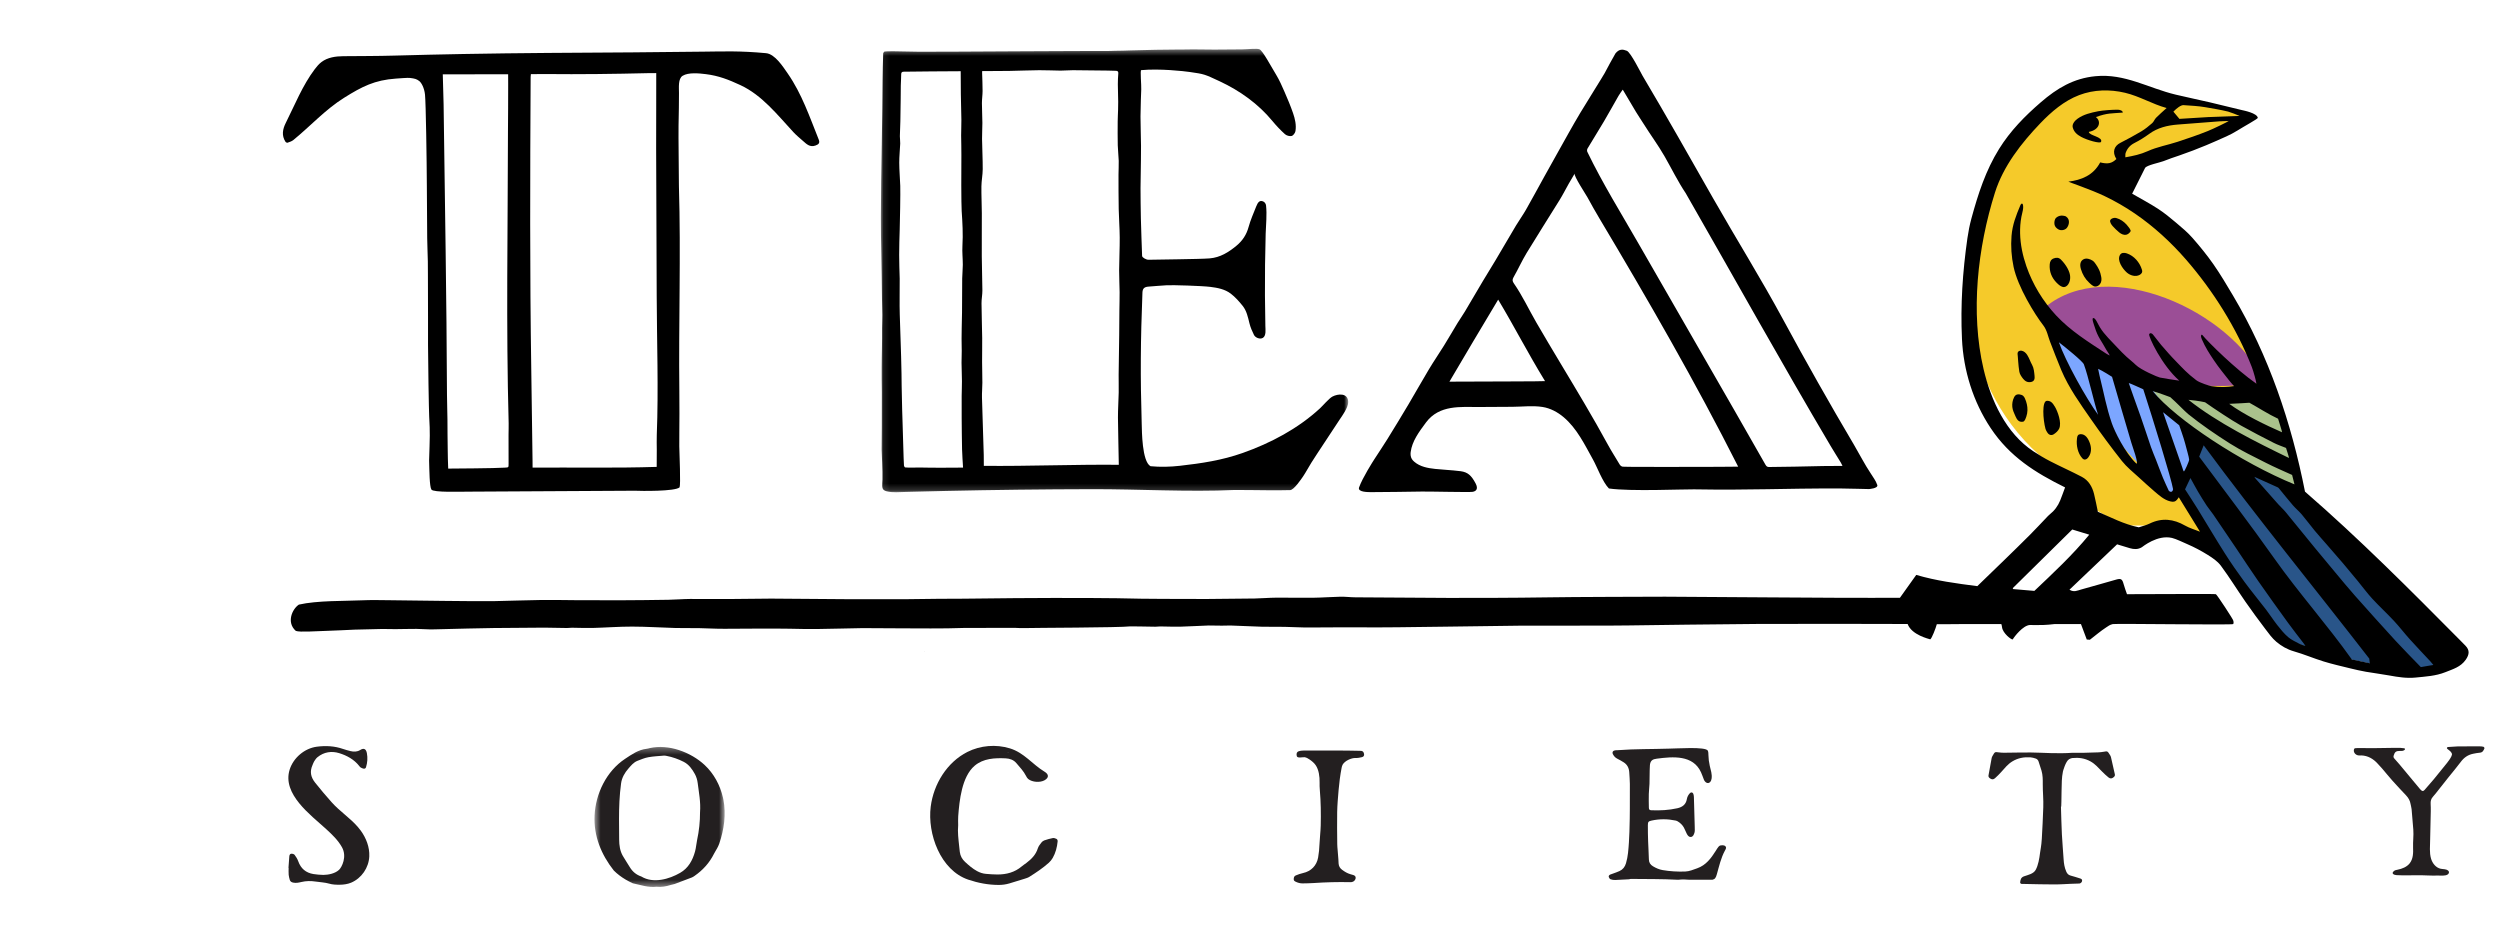 <?xml version="1.0" encoding="UTF-8"?>
<svg width="380px" height="142px" viewBox="0 0 380 142" version="1.1" xmlns="http://www.w3.org/2000/svg" xmlns:xlink="http://www.w3.org/1999/xlink">
    <!-- Generator: Sketch 51.2 (57519) - http://www.bohemiancoding.com/sketch -->
    <title>tea-logo-color</title>
    <desc>Created with Sketch.</desc>
    <defs>
        <polygon id="path-1" points="0.093 0.419 71.129 0.419 71.129 67.823 0.093 67.823"></polygon>
        <polygon id="path-3" points="0.551 0.306 20.343 0.306 20.343 21.587 0.551 21.587"></polygon>
    </defs>
    <g id="tea-logo-color" stroke="none" stroke-width="1" fill="none" fill-rule="evenodd">
        <g id="tea-logo-color-copy" transform="translate(43, 7)">
            <g id="Group-11" transform="translate(256, 5)">
                <path d="M20.259,15.565 L25.856,12.19 C25.856,12.19 34.252,11.065 42.088,6.002 C42.088,6.002 38.729,3.19 32.573,3.19 C28.095,2.065 20.259,-0.185 18.021,0.377 C15.782,0.94 7.386,4.877 2.349,18.377 C-2.688,31.877 0.11,50.44 14.662,60.002 C16.901,62.815 16.901,63.94 16.901,63.94 L23.618,67.877 L30.334,67.877 L37.61,71.252 C37.61,71.252 44.327,81.377 47.125,84.19 C49.924,87.002 67.274,91.502 74.55,86.44 C67.834,80.252 49.924,62.252 49.924,62.252 C49.924,62.252 47.125,45.94 39.289,34.127 C31.453,22.315 20.259,15.565 20.259,15.565" id="Fill-1" fill="#F5CA2A"></path>
                <path d="M11.864,34.69 C11.864,34.69 22.125,49.69 45.26,46.127 C40.035,35.065 21.379,26.815 11.864,34.69" id="Fill-3" fill="#9B4E96"></path>
                <path d="M26.976,45.377 C38.17,48.752 45.446,48.752 45.446,45.94 C49.364,55.502 49.924,62.252 49.924,62.252 C49.924,62.252 30.334,53.252 26.976,45.377" id="Fill-5" fill="#AAC28C"></path>
                <path d="M12.61,36.94 C15.782,40.315 26.976,45.377 26.976,45.377 C26.976,45.377 30.707,51.752 35.558,54.752 C34.066,59.064 30.894,63.377 30.894,63.377 C30.894,63.377 12.237,45.94 12.61,36.94" id="Fill-7" fill="#7CA6FF"></path>
                <path d="M31.827,62.065 C31.827,62.065 46.006,82.502 47.125,84.189 C48.244,85.877 61.304,89.44 67.088,89.627 C72.871,89.814 74.55,86.439 74.55,86.439 L49.924,62.252 C49.924,62.252 36.491,56.064 35.371,54.939 C34.252,53.814 35.558,58.502 31.827,62.065" id="Fill-9" fill="#295589"></path>
            </g>
            <g id="Group-58">
                <g id="Group-14" transform="translate(90.8, 0)">
                    <mask id="mask-2" fill="currentColor">
                        <use xlink:href="#path-1"></use>
                    </mask>
                    <g id="Clip-13"></g>
                    <path d="M12.584,64.076 C12.528,63.07 12.454,62.177 12.433,61.283 C12.397,59.697 12.392,58.11 12.375,56.523 C12.372,56.224 12.374,55.926 12.374,55.628 C12.373,54.812 12.366,53.996 12.373,53.181 C12.38,52.438 12.42,51.696 12.415,50.953 C12.41,50.014 12.361,49.075 12.353,48.136 C12.347,47.333 12.409,46.53 12.375,45.73 C12.322,44.475 12.425,40.97 12.429,40.471 C12.441,38.75 12.436,37.03 12.455,35.31 C12.464,34.622 12.546,33.935 12.547,33.247 C12.547,32.284 12.434,31.317 12.49,30.359 C12.594,28.59 12.496,26.832 12.375,25.071 C12.31,24.14 12.297,18.492 12.33,16.6 C12.346,15.597 12.295,14.593 12.293,13.59 C12.292,12.8 12.338,12.011 12.33,11.222 C12.316,9.915 12.268,8.61 12.248,7.304 C12.231,6.174 12.233,5.045 12.226,3.825 C10.712,3.834 9.241,3.84 7.77,3.853 C6.376,3.865 4.982,3.89 3.588,3.898 C3.3,3.9 3.181,3.993 3.181,4.3 C3.181,4.86 3.133,5.421 3.122,5.982 C3.107,6.746 3.111,7.511 3.102,8.276 C3.089,9.336 3.078,10.395 3.054,11.455 C3.037,12.202 2.99,12.948 2.979,13.694 C2.973,14.067 3.047,14.441 3.033,14.813 C2.995,15.785 2.881,16.755 2.886,17.726 C2.891,18.904 2.999,20.081 3.04,21.258 C3.078,22.352 2.991,26.776 2.955,27.895 C2.914,29.181 2.876,30.469 2.875,31.756 C2.875,32.954 2.921,34.153 2.954,35.352 C2.97,35.949 2.91,39.576 2.963,40.792 C3.001,41.651 3.087,44.511 3.103,45.081 C3.117,45.553 3.224,48.673 3.229,49.763 C3.234,51.009 3.263,52.254 3.29,53.5 C3.316,54.735 3.339,55.972 3.389,57.207 C3.444,58.599 3.544,63.027 3.604,63.771 C3.612,63.872 3.716,64.041 3.789,64.049 C4.482,64.123 5.314,64.042 6.01,64.062 C7.16,64.094 8.312,64.091 9.463,64.093 C10.475,64.095 11.486,64.083 12.584,64.076 M36.258,63.649 C36.251,62.583 36.131,57.979 36.129,56.468 C36.127,55.197 36.218,53.926 36.243,52.655 C36.261,51.752 36.224,50.848 36.234,49.945 C36.255,47.95 36.293,45.955 36.318,43.959 C36.334,42.704 36.335,41.45 36.347,40.195 C36.356,39.264 36.389,38.332 36.381,37.401 C36.372,36.3 36.303,35.199 36.309,34.099 C36.319,32.431 36.406,30.763 36.398,29.095 C36.39,27.655 36.272,26.215 36.244,24.774 C36.21,23.02 36.215,21.265 36.213,19.509 C36.213,18.821 36.266,18.131 36.246,17.444 C36.223,16.656 36.118,15.872 36.1,15.085 C36.073,13.88 36.082,12.675 36.089,11.469 C36.093,10.882 36.131,10.295 36.147,9.708 C36.159,9.294 36.171,8.881 36.165,8.467 C36.152,7.583 36.115,6.698 36.112,5.813 C36.111,5.256 36.138,4.697 36.182,4.141 C36.204,3.861 36.067,3.774 35.84,3.763 C35.415,3.743 34.988,3.733 34.562,3.728 C32.803,3.705 31.043,3.678 29.284,3.67 C28.659,3.667 28.035,3.738 27.412,3.734 C26.331,3.728 25.25,3.661 24.168,3.67 C22.65,3.683 21.132,3.754 19.613,3.78 C18.247,3.804 16.879,3.8 15.482,3.808 C15.483,3.946 15.482,4.029 15.484,4.111 C15.509,5.017 15.553,5.922 15.552,6.828 C15.55,7.443 15.453,8.06 15.453,8.676 C15.454,9.68 15.516,10.685 15.522,11.69 C15.527,12.495 15.461,13.3 15.472,14.104 C15.493,15.64 15.579,17.175 15.573,18.711 C15.57,19.583 15.386,20.453 15.375,21.325 C15.357,22.691 15.432,24.058 15.438,25.425 C15.447,27.609 15.416,29.793 15.431,31.978 C15.442,33.704 15.512,35.431 15.522,37.158 C15.526,37.803 15.387,38.449 15.391,39.094 C15.404,40.86 15.471,42.625 15.493,44.391 C15.508,45.598 15.474,46.805 15.478,48.012 C15.482,49.069 15.522,50.126 15.52,51.183 C15.52,51.931 15.439,52.679 15.46,53.425 C15.536,56.331 15.641,59.235 15.73,62.14 C15.747,62.696 15.739,63.253 15.742,63.81 C22.619,63.877 29.442,63.583 36.258,63.649 M0.538,67.478 C0.169,67.167 0.301,66.622 0.328,65.903 C0.375,64.626 0.206,61.655 0.206,61.355 C0.209,60.234 0.228,59.113 0.232,57.993 C0.238,56.185 0.241,54.378 0.237,52.57 C0.234,51.304 0.189,50.037 0.215,48.771 C0.234,47.87 0.222,46.974 0.253,46.072 C0.289,44.998 0.264,43.92 0.273,42.845 C0.279,42.187 0.314,41.529 0.311,40.87 C0.307,40.038 0.272,39.205 0.26,38.372 C0.227,36.12 0.218,33.867 0.16,31.615 C-0.029,24.24 0.236,16.816 0.309,9.431 C0.337,6.654 0.342,3.876 0.446,1.102 C0.449,1.004 0.65,0.829 0.65,0.829 C0.65,0.829 1.482,0.78 1.895,0.791 C3.171,0.823 5.722,0.862 5.722,0.862 L10.502,0.856 C10.502,0.856 32.98,0.726 34.275,0.754 C34.73,0.763 35.185,0.733 35.641,0.722 C36.464,0.703 37.289,0.707 38.112,0.661 C39.056,0.609 44.801,0.508 45.388,0.527 C46.083,0.549 46.78,0.504 47.476,0.507 C48.581,0.511 49.685,0.539 50.79,0.538 C52.192,0.538 53.593,0.518 54.995,0.507 C55.917,0.5 57.169,0.323 57.636,0.491 C58.104,0.66 59.402,3.085 60.182,4.376 C60.673,5.188 61.059,6.07 61.44,6.944 C61.908,8.014 62.362,9.092 62.743,10.196 C63.045,11.071 63.261,11.995 63.11,12.927 C63.064,13.213 62.767,13.614 62.519,13.671 C62.212,13.742 61.749,13.608 61.507,13.389 C60.83,12.776 60.194,12.106 59.611,11.4 C57.445,8.777 54.67,6.795 51.594,5.357 C49.253,4.262 49.253,4.262 47.056,3.944 C46.126,3.809 42.478,3.402 39.664,3.66 C39.483,3.677 39.706,6.036 39.669,6.594 C39.664,6.679 39.557,9.418 39.556,10.701 C39.556,12.192 39.628,13.684 39.635,15.175 C39.642,16.596 39.608,18.017 39.591,19.439 C39.582,20.152 39.556,20.864 39.56,21.576 C39.569,23.119 39.576,24.662 39.613,26.203 C39.66,28.104 39.734,30.003 39.8,31.903 C39.809,32.155 40.448,32.498 40.779,32.484 C41.584,32.451 48.543,32.401 50.063,32.275 C51.675,32.141 52.943,31.342 54.143,30.35 C55.055,29.596 55.663,28.684 55.982,27.516 C56.275,26.443 56.736,25.415 57.145,24.376 C57.401,23.727 57.695,23.344 58.287,23.666 C58.456,23.758 58.613,24.012 58.636,24.208 C58.799,25.627 58.623,27.096 58.582,28.523 C58.537,30.094 58.505,31.665 58.487,33.237 C58.451,36.344 58.467,39.45 58.536,42.557 C58.548,43.093 58.68,44.031 58.162,44.352 C57.736,44.618 57.02,44.344 56.802,43.907 C56.523,43.348 56.271,42.76 56.121,42.157 C55.887,41.216 55.697,40.252 55.084,39.489 C54.542,38.814 53.95,38.146 53.267,37.627 C52.378,36.951 51.264,36.741 50.178,36.607 C48.87,36.444 44.455,36.312 43.566,36.358 C42.637,36.407 41.709,36.499 40.78,36.564 C40.15,36.609 39.875,36.839 39.851,37.468 C39.566,44.783 39.52,50.172 39.741,57.493 C39.772,58.502 39.775,63.144 41.079,63.864 C42.567,64.005 44.054,63.968 45.54,63.801 C48.839,63.43 51.936,62.964 55.091,61.851 C59.341,60.351 63.485,58.154 66.821,55.083 C67.268,54.672 68.203,53.56 68.727,53.28 C69.563,52.835 71.107,52.689 71.129,54.105 C71.142,54.961 70.159,56.275 69.842,56.752 C68.995,58.027 68.156,59.306 67.316,60.585 C66.72,61.493 66.116,62.396 65.536,63.314 C65.109,63.99 64.74,64.704 64.298,65.369 C64.008,65.806 62.869,67.485 62.298,67.496 C61.333,67.512 60.402,67.53 59.455,67.524 C58.939,67.522 54.17,67.462 53.89,67.475 C46.717,67.804 39.393,67.34 32.188,67.355 C24.757,67.37 17.325,67.46 9.895,67.625 C7.887,67.671 5.879,67.72 3.872,67.776 C2.944,67.801 1.885,67.906 0.99,67.686 C0.789,67.636 0.643,67.567 0.538,67.478" id="Fill-12" fill="#000000" mask="url(#mask-2)"></path>
                </g>
                <path d="M24.303,4.302 C24.326,4.918 24.421,8.462 24.427,8.846 C24.621,23.573 24.883,38.297 24.942,53.026 C24.947,54.264 25.004,55.51 25.012,56.754 C25.022,58.289 25.023,59.823 25.053,61.357 C25.07,62.192 25.076,63.303 25.126,64.227 C25.804,64.222 32.318,64.184 33.703,64.082 C34.309,64.038 34.307,64.102 34.305,63.474 C34.3,62.009 34.297,60.545 34.298,59.081 C34.298,58.495 34.332,57.91 34.316,57.325 C33.914,42.583 34.19,27.811 34.21,13.063 C34.214,10.675 34.257,8.293 34.243,5.896 C34.254,5.524 34.237,4.285 34.237,4.285 C34.237,4.285 24.829,4.298 24.303,4.302 M37.694,4.268 C37.675,4.479 37.658,4.592 37.657,4.705 C37.576,19.55 37.524,34.39 37.754,49.234 C37.826,53.85 37.881,58.481 37.947,63.086 C37.951,63.395 37.951,63.703 37.953,64.079 C44.15,64.031 50.531,64.169 56.818,63.967 C56.814,63.253 56.834,62.056 56.831,61.355 C56.828,60.608 56.803,59.86 56.831,59.115 C57.104,52.081 56.844,44.994 56.818,37.954 C56.79,30.46 56.763,22.965 56.734,15.472 C56.72,11.684 56.77,7.89 56.748,4.11 C56.301,4.113 55.893,4.109 55.486,4.119 C50.323,4.247 45.154,4.308 39.992,4.256 C39.239,4.249 38.486,4.263 37.694,4.268 M22.574,67.411 C22.277,66.942 22.269,64.498 22.224,63.004 C22.214,62.669 22.386,59.26 22.311,57.919 C22.19,55.754 22.171,53.582 22.13,51.412 C22.092,49.414 22.069,47.415 22.06,45.417 C22.049,42.566 22.073,39.715 22.049,36.865 C22.037,35.498 22.053,34.102 22.031,32.734 C22.011,31.556 21.947,30.405 21.935,29.227 C21.907,26.55 21.895,23.879 21.881,21.205 C21.862,17.451 21.734,8.691 21.602,7.392 C21.495,6.33 21.033,5.55 20.728,5.32 C20.327,5.017 20.099,4.94 19.271,4.842 C18.976,4.806 17.466,4.927 17.168,4.947 C13.947,5.173 12.042,6.149 9.307,7.861 C6.465,9.638 4.18,12.168 1.593,14.282 C1.348,14.482 1.014,14.584 0.706,14.691 C0.624,14.72 0.443,14.631 0.388,14.544 C-0.219,13.59 -0.042,12.641 0.431,11.696 C1.808,8.953 2.992,5.965 4.85,3.508 C5.149,3.113 5.47,2.731 5.863,2.431 C6.792,1.723 8.016,1.551 9.18,1.541 C11.767,1.518 14.353,1.525 16.941,1.451 C20.401,1.355 23.861,1.274 27.322,1.21 C35.951,1.052 44.585,1.012 53.216,0.96 C56.788,0.923 60.361,0.885 63.933,0.851 C67.021,0.822 69.397,0.707 73.438,1.083 C74.8,1.21 76.019,3.142 76.75,4.193 C78.877,7.259 80.063,10.769 81.442,14.202 C81.649,14.716 81.463,14.944 80.947,15.123 C80.096,15.418 79.6,14.903 79.065,14.433 C78.561,13.991 78.039,13.563 77.585,13.073 C75.16,10.457 72.841,7.467 69.531,5.933 C67.754,5.11 66.241,4.512 64.3,4.271 C63.283,4.144 61.643,3.976 60.765,4.517 C60.049,4.959 60.205,6.299 60.205,7.146 C60.205,7.898 60.198,8.649 60.188,9.401 C60.175,10.304 60.162,11.208 60.139,12.111 C60.104,13.436 60.205,20.333 60.192,20.919 C60.188,21.052 60.193,21.185 60.197,21.318 C60.507,31.72 60.141,42.103 60.26,52.501 C60.273,53.622 60.262,54.744 60.275,55.866 C60.285,56.75 60.233,60.066 60.252,60.838 C60.286,62.207 60.474,66.623 60.298,67.077 C59.615,67.711 54.386,67.637 53.467,67.589 C53.41,67.585 29.003,67.732 28.32,67.731 C26.936,67.728 22.871,67.881 22.574,67.411" id="Fill-15" fill="#000000"></path>
                <path d="M191.845,50.929 C189.182,46.583 187.189,42.653 184.722,38.542 C183.45,40.671 182.213,42.731 180.985,44.798 C179.759,46.862 178.542,48.931 177.314,51.012 C182.135,50.983 191.814,50.982 191.845,50.929 M237.055,63.818 C236.984,63.676 236.898,63.468 236.782,63.277 C236.278,62.447 235.753,61.629 235.259,60.794 C227.747,48.094 220.575,35.172 213.231,22.371 C212.038,20.591 211.07,18.603 210.002,16.742 C209.035,15.056 207.854,13.465 206.814,11.8 C206.436,11.193 206.028,10.605 205.659,9.994 C204.993,8.893 204.346,7.782 203.66,6.624 C203.43,6.957 203.2,7.247 203.018,7.565 C202.28,8.843 201.575,10.14 200.825,11.41 C200,12.809 199.133,14.182 198.302,15.577 C198.225,15.706 198.206,15.94 198.269,16.072 C200.601,20.906 203.47,25.51 206.135,30.165 C212.524,41.33 218.996,52.452 225.351,63.636 C225.484,63.869 225.622,63.988 225.876,63.985 C227.172,63.967 228.468,63.955 229.763,63.931 C231.218,63.905 232.672,63.862 234.126,63.838 C235.095,63.822 236.066,63.824 237.055,63.818 M196.351,19.385 C196.018,19.953 195.719,20.443 195.437,20.943 C194.978,21.756 194.559,22.593 194.068,23.386 C192.404,26.08 190.691,28.744 189.05,31.451 C188.324,32.648 187.75,33.937 187.052,35.153 C186.839,35.524 186.894,35.763 187.102,36.064 C188.399,37.932 189.385,40.051 190.524,42.021 C191.725,44.096 192.955,46.153 194.187,48.208 C196.653,52.319 199.133,56.422 201.423,60.635 C201.968,61.64 202.614,62.621 203.195,63.613 C203.283,63.762 203.485,63.92 203.646,63.935 C204.107,63.977 208.693,63.971 210.52,63.97 C211.016,63.97 214.541,63.96 215.807,63.967 C217.129,63.975 220.662,63.933 221.201,63.931 C214.714,51.087 207.488,38.56 200.118,26.209 C199.486,25.151 198.884,24.083 198.295,22.999 C198.062,22.569 196.168,19.706 196.351,19.385 M163.58,67.083 C164.103,65.615 165.674,63.159 165.914,62.785 C166.565,61.77 167.246,60.775 167.88,59.75 C168.974,57.983 170.054,56.207 171.115,54.42 C172.161,52.658 173.157,50.867 174.211,49.111 C174.942,47.894 175.748,46.722 176.497,45.514 C177.198,44.383 177.86,43.226 178.552,42.088 C178.91,41.501 179.314,40.941 179.667,40.35 C180.579,38.822 181.47,37.281 182.381,35.752 C183.012,34.692 183.672,33.65 184.302,32.589 C185.349,30.826 186.375,29.049 187.428,27.288 C187.914,26.475 188.476,25.707 188.944,24.884 C189.875,23.252 190.764,21.595 191.674,19.951 C192.359,18.714 193.047,17.476 193.741,16.244 C194.882,14.22 195.993,12.178 197.184,10.185 C198.105,8.645 200.636,4.621 200.913,4.107 C201.452,3.104 201.979,2.094 202.555,1.112 C203.142,0.396 203.687,0.488 204.277,0.72 C204.869,0.952 206.415,4.087 206.663,4.504 C210.327,10.678 213.859,16.93 217.41,23.171 C220.897,29.299 224.667,35.34 228.013,41.53 C231.495,47.971 235.1,54.344 238.825,60.645 C239.668,62.071 240.429,63.586 241.349,64.959 C241.693,65.543 242.108,66.003 242.351,66.727 C242.496,67.24 241.086,67.339 241.086,67.339 C241.086,67.339 239.842,67.296 239.332,67.297 C238.439,67.299 237.545,67.246 236.651,67.245 C227.981,67.226 223.248,67.528 214.474,67.381 C212.875,67.354 204.852,67.718 201.556,67.249 C200.59,66.273 199.783,64.017 199.144,62.872 C197.872,60.59 196.707,58.136 194.679,56.418 C193.762,55.642 192.656,55.047 191.465,54.858 C189.991,54.626 188.364,54.826 186.87,54.835 C185.173,54.844 183.476,54.854 181.778,54.865 C179.088,54.881 175.78,54.473 173.741,57.228 C172.679,58.663 171.64,60.052 171.422,61.716 C171.375,62.076 171.414,62.459 171.601,62.769 C171.693,62.921 171.817,63.05 171.949,63.167 C172.385,63.551 172.919,63.809 173.476,63.973 C174.544,64.288 175.702,64.313 176.806,64.416 C177.548,64.485 178.291,64.518 179.03,64.624 C180.088,64.776 180.635,65.238 181.29,66.474 C181.75,67.341 181.35,67.686 180.805,67.763 C180.261,67.841 174.549,67.7 173.128,67.715 C172.283,67.723 166.164,67.828 165.398,67.805 C165.05,67.795 163.31,67.841 163.58,67.083" id="Fill-17" fill="#000000"></path>
                <path d="M274.497,13.048 C274.531,13.625 276.702,13.794 276.356,14.57 C276.197,14.862 274.256,14.307 273.334,13.803 C272.679,13.447 272.242,13.054 272.056,12.37 C271.912,11.841 272.425,11.302 272.791,11.041 C273.72,10.378 274.817,10.131 275.905,9.914 C276.643,9.767 278.053,9.674 278.89,9.674 C279.198,9.674 279.665,9.809 279.665,10.113 C277.936,10.259 277.359,10.148 275.574,10.794 C276.422,11.436 276.161,12.733 274.497,13.048" id="Fill-19" fill="#000000"></path>
                <path d="M271.667,35.1 C271.711,35.887 271.213,36.805 270.505,36.606 C270.176,36.513 269.869,36.242 269.616,35.987 C268.855,35.216 268.475,34.283 268.557,33.176 C268.589,32.746 268.762,32.424 269.169,32.274 C269.566,32.127 269.934,32.129 270.273,32.469 C271.076,33.272 271.667,34.343 271.667,35.1" id="Fill-21" fill="#000000"></path>
                <path d="M269.371,54.868 C269.776,55.567 270.396,57.239 270.002,58.134 C269.846,58.487 269.496,58.8 269.161,59.012 C268.828,59.224 268.44,59.136 268.203,58.754 C268.093,58.578 267.972,58.397 267.918,58.201 C267.534,56.8 267.339,53.921 268.147,53.921 C268.678,53.921 268.967,54.169 269.371,54.868" id="Fill-23" fill="#000000"></path>
                <path d="M275.497,36.558 C275.145,36.558 274.796,36.193 274.539,35.954 C273.937,35.394 273.536,34.696 273.298,33.902 C273.077,33.17 273.232,32.621 273.749,32.386 C274.164,32.197 274.717,32.382 275.074,32.618 C275.299,32.767 275.44,32.98 275.591,33.2 C275.762,33.45 275.92,33.71 276.05,33.984 C276.224,34.349 276.324,34.727 276.394,35.123 C276.454,35.466 276.432,35.885 276.206,36.166 C276.071,36.334 275.848,36.558 275.497,36.558" id="Fill-25" fill="#000000"></path>
                <path d="M263.848,46.382 C263.96,46.308 264.114,46.286 264.251,46.304 C264.623,46.353 264.928,46.631 265.132,46.947 C265.44,47.423 265.606,47.979 265.884,48.472 C266.15,48.946 266.198,49.567 266.252,50.131 C266.286,50.491 266.281,50.926 265.76,51.054 C265.237,51.181 264.83,50.965 264.532,50.595 C264.273,50.274 264.002,49.888 263.937,49.496 C263.85,48.972 263.803,48.442 263.761,47.912 C263.742,47.652 263.722,47.392 263.702,47.132 C263.687,46.934 263.624,46.688 263.729,46.506 C263.759,46.454 263.8,46.414 263.848,46.382" id="Fill-27" fill="#000000"></path>
                <path d="M282.568,34.451 C282.502,34.589 282.373,34.7 282.237,34.776 C281.61,35.123 280.791,34.887 280.256,34.407 C279.642,33.855 278.734,32.58 279.244,31.739 C279.462,31.38 279.891,31.379 280.29,31.517 C281.382,31.893 282.227,32.874 282.565,33.972 C282.598,34.078 282.626,34.187 282.613,34.296 C282.607,34.351 282.592,34.403 282.568,34.451" id="Fill-29" fill="#000000"></path>
                <path d="M264.598,57.062 C264.572,57.079 264.544,57.09 264.515,57.096 C263.863,57.216 263.581,56.804 263.341,56.253 C263.142,55.795 262.919,55.356 262.871,54.851 C262.824,54.355 262.911,53.845 263.135,53.399 C263.2,53.269 263.279,53.141 263.398,53.058 C263.704,52.845 264.269,52.942 264.535,53.182 C264.657,53.292 264.734,53.442 264.801,53.594 C265.046,54.145 265.189,54.748 265.174,55.352 C265.165,55.681 265.108,56.009 265.001,56.32 C264.936,56.511 264.803,56.934 264.598,57.062" id="Fill-31" fill="#000000"></path>
                <path d="M274.83,61.207 C274.846,61.653 274.735,62.095 274.443,62.494 C274.363,62.604 274.269,62.709 274.15,62.778 C274.031,62.847 273.884,62.876 273.755,62.833 C273.649,62.797 273.564,62.718 273.489,62.634 C272.821,61.889 272.576,60.692 272.694,59.72 C272.725,59.467 272.746,59.15 273.014,59.041 C273.315,58.92 273.684,59.027 273.934,59.216 C274.227,59.438 274.415,59.773 274.562,60.112 C274.717,60.467 274.817,60.839 274.83,61.207" id="Fill-33" fill="#000000"></path>
                <path d="M270.284,25.775 C270.32,25.772 270.356,25.77 270.391,25.77 C270.574,25.77 270.754,25.807 270.931,25.851 C270.959,25.858 271.061,25.931 271.088,25.95 C271.642,26.347 271.55,27.121 271.178,27.619 C270.91,27.977 270.292,28.098 269.886,27.871 C269.591,27.706 269.338,27.461 269.28,27.114 C269.227,26.803 269.286,26.327 269.526,26.108 C269.734,25.918 270.005,25.8 270.284,25.775" id="Fill-35" fill="#000000"></path>
                <path d="M277.745,26.509 C277.808,26.254 278.283,26.033 278.701,26.149 C279.29,26.312 279.806,26.673 280.219,27.12 C280.339,27.248 280.45,27.385 280.553,27.527 C280.652,27.663 280.785,27.821 280.839,27.98 C280.859,28.041 280.863,28.109 280.839,28.168 C280.828,28.195 280.811,28.22 280.794,28.243 C280.654,28.436 280.46,28.603 280.227,28.668 C279.84,28.775 279.429,28.583 279.119,28.325 C278.776,28.039 278.419,27.702 278.124,27.368 C277.912,27.129 277.682,26.764 277.745,26.509" id="Fill-37" fill="#000000"></path>
                <polygon id="Fill-39" fill="#231F20" points="97.572 91.965 97.564 92.014 97.528 91.99"></polygon>
                <g id="Group-43" transform="translate(46.81, 106.23)">
                    <mask id="mask-4" fill="currentColor">
                        <use xlink:href="#path-3"></use>
                    </mask>
                    <g id="Clip-42"></g>
                    <path d="M16.595,10.244 C16.6,11.614 16.455,13.043 16.148,14.459 C16.025,15.029 15.996,15.617 15.839,16.188 C15.463,17.565 14.797,18.738 13.576,19.44 C11.91,20.4 9.496,21.113 7.668,19.997 C6.935,19.751 6.341,19.286 5.911,18.563 C5.572,17.992 5.192,17.445 4.861,16.87 C4.423,16.109 4.311,15.264 4.303,14.4 C4.294,13.36 4.281,12.32 4.281,11.279 C4.28,9.464 4.347,7.653 4.593,5.851 C4.713,4.971 5.144,4.236 5.708,3.592 C6.103,3.139 6.495,2.644 7.081,2.416 C7.623,2.204 8.171,1.972 8.737,1.869 C9.515,1.727 10.313,1.693 11.104,1.623 C11.233,1.611 11.369,1.639 11.498,1.664 C12.413,1.839 13.284,2.148 14.114,2.569 C14.908,2.973 15.399,3.682 15.812,4.428 C16.037,4.837 16.182,5.323 16.239,5.79 C16.417,7.243 16.719,8.689 16.595,10.244 M20.072,7.972 C19.641,6.107 18.691,4.355 17.299,3.054 C15.203,1.095 11.78,-0.177 8.954,0.481 C8.8,0.517 8.647,0.569 8.49,0.586 C7.225,0.723 6.214,1.444 5.204,2.112 C2.392,3.969 0.728,7.375 0.564,10.717 C0.41,13.843 1.584,16.678 3.488,19.09 C4.03,19.627 4.633,20.079 5.281,20.463 C5.635,20.672 6.001,20.861 6.378,21.03 C6.398,21.036 6.419,21.042 6.44,21.046 C7.601,21.295 8.741,21.701 10.002,21.556 C10.708,21.638 11.434,21.509 12.148,21.282 C12.35,21.218 12.567,21.199 12.765,21.126 C13.633,20.805 14.498,20.477 15.361,20.141 C15.507,20.085 15.641,19.989 15.772,19.898 C17.034,19.022 18.037,17.914 18.727,16.526 C18.868,16.242 19.052,15.978 19.201,15.696 C19.324,15.461 19.445,15.22 19.529,14.969 C20.248,12.82 20.586,10.564 20.146,8.315 C20.123,8.2 20.098,8.086 20.072,7.972" id="Fill-41" fill="#231F20" mask="url(#mask-4)"></path>
                </g>
                <path d="M212.126,126.722 C212.679,126.651 213.236,126.675 213.787,126.722 L217.29,126.722 C217.686,126.626 217.806,126.432 217.966,125.868 C218.307,124.663 218.575,123.434 219.174,122.317 C219.28,122.119 219.465,121.87 219.282,121.654 C219.098,121.437 218.792,121.475 218.533,121.505 C218.417,121.518 218.288,121.612 218.21,121.707 C218.06,121.89 217.938,122.098 217.811,122.301 C217.094,123.443 216.311,124.512 214.969,124.983 C214.369,125.193 213.783,125.452 213.132,125.474 C211.989,125.511 210.851,125.446 209.723,125.254 C209.198,125.164 208.709,124.95 208.25,124.673 C207.858,124.437 207.639,124.118 207.63,123.633 C207.612,122.725 207.546,121.818 207.516,120.911 C207.489,120.082 207.468,119.254 207.475,118.426 C207.479,117.921 207.559,117.832 208.058,117.723 C209.267,117.46 210.483,117.472 211.691,117.723 C211.912,117.768 212.128,117.908 212.311,118.052 C212.648,118.317 212.914,118.649 213.078,119.057 C213.168,119.279 213.271,119.497 213.38,119.711 C213.517,119.98 213.698,120.255 214.027,120.216 C214.356,120.178 214.465,119.859 214.557,119.577 C214.598,119.453 214.604,119.314 214.608,119.181 C214.613,118.994 214.604,118.807 214.599,118.62 C214.558,117.126 214.519,115.631 214.472,114.137 C214.467,113.98 214.437,113.818 214.387,113.669 C214.308,113.431 214.047,113.374 213.878,113.548 C213.632,113.803 213.461,114.109 213.404,114.458 C213.265,115.293 212.709,115.684 211.956,115.854 C210.654,116.147 209.331,116.215 208.001,116.159 C207.724,116.147 207.634,116.057 207.627,115.754 C207.612,115.061 207.603,114.366 207.619,113.673 C207.631,113.167 207.706,112.662 207.722,112.156 C207.754,111.222 207.726,110.282 207.784,109.35 C207.801,109.072 207.875,108.779 208.078,108.591 C208.281,108.403 208.57,108.353 208.844,108.317 C211.288,107.994 214.346,107.726 215.556,110.394 C215.722,110.757 215.848,111.139 215.994,111.511 C216.145,111.893 216.569,112.218 216.916,111.891 C217.064,111.752 217.132,111.548 217.163,111.348 C217.264,110.698 217.034,110.05 216.885,109.41 C216.76,108.869 216.69,108.315 216.68,107.759 C216.675,107.54 216.679,107.313 216.593,107.112 C216.308,106.45 211.777,106.793 210.658,106.793 C208.086,106.882 205.513,106.827 202.945,107.025 C202.786,107.038 202.624,107.026 202.469,107.054 C202.147,107.11 202.02,107.363 202.166,107.644 C202.315,107.935 202.519,108.167 202.821,108.318 C203.153,108.482 203.476,108.67 203.791,108.867 C204.353,109.22 204.613,109.751 204.648,110.407 C204.68,110.993 204.735,111.578 204.74,112.164 C204.752,113.418 204.739,114.671 204.735,115.926 C204.733,116.432 204.73,116.939 204.72,117.445 C204.708,118.113 204.693,118.78 204.671,119.447 C204.653,119.981 204.634,120.516 204.595,121.049 C204.518,122.113 204.462,123.177 204.151,124.214 C203.982,124.775 203.676,125.163 203.17,125.399 C202.835,125.555 202.48,125.668 202.133,125.798 C202.01,125.845 201.881,125.879 201.759,125.932 C201.597,126.001 201.483,126.142 201.534,126.307 C201.575,126.442 201.69,126.61 201.812,126.654 C202.032,126.734 202.281,126.767 202.516,126.759 C203.219,126.734 203.922,126.69 204.625,126.65 C204.716,126.615 204.82,126.595 204.937,126.596 C207.29,126.621 209.642,126.597 211.986,126.722 L212.126,126.722 Z" id="Fill-44" fill="#231F20"></path>
                <path d="M110.254,107.375 C110.26,107.376 110.259,107.403 110.261,107.417 C110.239,107.418 110.216,107.421 110.195,107.416 C110.19,107.414 110.19,107.388 110.188,107.373 C110.21,107.373 110.233,107.37 110.254,107.375 M117.556,120.497 C117.393,120.426 117.194,120.353 117.031,120.385 C116.59,120.47 116.154,120.595 115.729,120.741 C115.563,120.798 115.398,120.929 115.291,121.071 C115.085,121.345 114.849,121.628 114.75,121.947 C114.446,122.92 113.783,123.582 113.009,124.169 C112.776,124.345 112.527,124.5 112.305,124.69 C111.236,125.6 109.974,125.923 108.613,125.923 C108.031,125.923 107.447,125.876 106.866,125.828 C106.389,125.789 105.952,125.644 105.517,125.408 C104.83,125.036 104.262,124.538 103.695,124.016 C103.241,123.598 102.972,123.105 102.891,122.5 C102.852,122.209 102.826,121.917 102.795,121.625 C102.683,120.564 102.542,119.505 102.642,118.434 C102.642,117.981 102.613,117.525 102.648,117.074 C102.83,114.678 103.192,111.05 105.148,109.391 C106.47,108.271 108.204,108.193 109.853,108.268 C110.508,108.297 111.078,108.513 111.48,108.986 C112.011,109.612 112.589,110.209 112.965,110.958 C113.048,111.121 113.148,111.294 113.286,111.406 C113.897,111.906 115.103,111.985 115.782,111.594 C116.434,111.219 116.447,110.728 115.815,110.324 C115.793,110.31 115.769,110.299 115.746,110.284 C113.877,109.143 112.68,107.423 110.508,106.753 C108.398,106.103 106.018,106.298 104.045,107.295 C100.955,108.856 98.909,112.157 98.469,115.612 C97.947,119.716 99.931,125.28 104.186,126.711 C105.681,127.215 107.207,127.505 108.787,127.511 C109.35,127.513 109.897,127.437 110.433,127.278 C111.196,127.053 111.957,126.818 112.715,126.577 C112.967,126.498 113.231,126.423 113.452,126.285 C114.485,125.635 115.503,124.959 116.417,124.143 C116.65,123.935 116.858,123.677 117.014,123.405 C117.456,122.632 117.673,121.782 117.761,120.897 C117.778,120.72 117.709,120.563 117.556,120.497" id="Fill-46" fill="#231F20"></path>
                <path d="M11.381,118.684 C10.19,117.313 8.626,116.308 7.414,114.944 C6.55,113.971 5.705,112.981 4.896,111.959 C4.219,111.103 4.069,110.266 4.501,109.292 C4.587,109.097 4.65,108.888 4.763,108.711 C4.905,108.49 5.057,108.258 5.257,108.095 C6.242,107.291 7.408,107.124 8.56,107.479 C9.724,107.838 10.813,108.426 11.604,109.431 C11.67,109.514 11.736,109.608 11.825,109.659 C11.959,109.737 12.109,109.804 12.261,109.835 C12.428,109.868 12.578,109.799 12.634,109.618 C12.854,108.919 12.903,108.201 12.768,107.487 C12.636,106.787 12.264,106.677 11.754,106.998 C11.302,107.281 10.798,107.296 10.292,107.171 C9.907,107.075 9.52,106.972 9.145,106.841 C7.841,106.389 6.52,106.32 5.154,106.499 C3.293,106.744 1.59,108.18 1.025,109.991 C-0.133,113.7 4.206,116.855 6.571,119.015 C7.467,119.833 8.383,120.709 8.979,121.779 C9.777,123.21 8.962,124.815 8.534,125.216 C7.935,125.774 6.941,125.978 6.149,125.987 C5.756,125.991 5.028,125.919 4.637,125.855 C3.489,125.665 2.724,125.02 2.33,123.905 C2.208,123.56 2.002,123.234 1.781,122.94 C1.691,122.821 1.456,122.759 1.289,122.764 C1.081,122.77 0.991,122.963 0.975,123.166 C0.93,123.749 0.89,124.332 0.847,124.916 L0.872,124.919 C0.872,125.266 0.85,125.615 0.878,125.961 C0.9,126.22 0.974,126.477 1.043,126.731 C1.113,126.992 1.312,127.105 1.566,127.158 C1.997,127.249 2.412,127.16 2.825,127.061 C3.533,126.892 4.245,126.889 4.959,126.995 C5.536,127.081 6.457,127.138 7.011,127.307 C7.56,127.474 8.118,127.483 8.663,127.478 C9.235,127.473 9.847,127.387 10.371,127.166 C11.957,126.498 13.06,124.889 13.132,123.159 C13.19,121.769 12.662,120.398 11.849,119.273 C11.701,119.069 11.545,118.873 11.381,118.684" id="Fill-48" fill="#231F20"></path>
                <path d="M331.961,106.443 C332.624,106.443 333.287,106.439 333.95,106.446 C334.134,106.448 334.322,106.461 334.497,106.512 C334.564,106.532 334.659,106.696 334.636,106.75 C334.504,107.068 334.363,107.379 333.936,107.409 C333.594,107.434 333.254,107.505 332.917,107.572 C332.128,107.729 331.525,108.153 331.04,108.807 C330.454,109.596 329.811,110.345 329.198,111.114 C328.716,111.716 328.241,112.324 327.761,112.928 C327.446,113.323 327.145,113.732 326.806,114.106 C326.517,114.427 326.431,114.762 326.459,115.199 C326.506,115.942 326.466,116.69 326.453,117.436 C326.436,118.496 326.395,119.556 326.382,120.618 C326.372,121.557 326.25,122.6 326.519,123.514 C326.73,124.232 327.264,124.903 327.992,125.052 C328.368,125.13 328.797,125.077 329.096,125.319 C329.153,125.366 329.204,125.423 329.229,125.493 C329.287,125.656 329.181,125.842 329.034,125.932 C328.645,126.168 328,126.075 327.568,126.084 C327.023,126.094 326.477,126.095 325.932,126.067 C324.886,126.011 323.83,126.055 322.783,126.051 C322.275,126.049 321.766,126.052 321.259,126.02 C320.924,125.999 320.357,125.788 320.918,125.369 C321.059,125.264 321.239,125.234 321.41,125.201 C322.112,125.062 322.829,124.788 323.274,124.224 C323.808,123.546 323.82,122.646 323.788,121.822 C323.753,120.924 323.892,120.017 323.823,119.106 C323.744,118.068 323.659,117.031 323.563,115.995 C323.538,115.731 323.45,115.474 323.407,115.211 C323.323,114.69 323.073,114.266 322.714,113.888 C322.018,113.155 321.326,112.418 320.651,111.664 C320.12,111.07 319.621,110.445 319.102,109.839 C318.878,109.577 318.634,109.33 318.403,109.072 C317.74,108.331 316.892,107.853 315.924,107.825 C315.766,107.82 315.603,107.846 315.449,107.818 C314.975,107.735 314.653,107.284 314.829,106.836 C314.856,106.769 315,106.715 315.091,106.713 C315.701,106.704 316.311,106.696 316.921,106.716 C317.722,106.741 321.208,106.649 321.841,106.675 C322.051,106.684 322.26,106.709 322.468,106.739 C322.503,106.743 322.55,106.811 322.555,106.853 C322.559,106.896 322.532,106.964 322.497,106.988 C322.41,107.046 322.314,107.104 322.216,107.124 C322.087,107.149 321.952,107.141 321.819,107.139 C321.196,107.136 321.005,107.283 320.833,107.864 C320.782,108.04 320.823,108.168 320.941,108.298 C321.21,108.593 321.476,108.891 321.731,109.198 C322.737,110.402 323.738,111.611 324.741,112.818 C324.809,112.9 324.879,112.98 324.954,113.055 C325.193,113.295 325.331,113.301 325.55,113.053 C326.026,112.514 326.5,111.974 326.96,111.421 C327.538,110.726 328.104,110.021 328.667,109.314 C328.815,109.128 329.834,107.948 329.687,107.549 C329.565,107.221 329.289,107.07 328.987,106.82 C328.871,106.724 328.939,106.56 329.103,106.546 C329.604,106.504 330.106,106.469 330.609,106.452 C331.058,106.436 331.509,106.448 331.961,106.448 L331.961,106.443 Z" id="Fill-50" fill="#231F20"></path>
                <path d="M163.596,107.121 C163.701,107.126 163.808,107.12 163.913,107.133 C164.163,107.165 164.297,107.325 164.341,107.63 C164.374,107.854 164.272,108.03 164.004,108.091 C163.697,108.162 163.375,108.229 163.063,108.214 C162.418,108.185 161.42,108.639 161.084,109.224 C160.995,109.38 160.956,109.559 160.921,109.735 C160.709,110.833 160.564,111.969 160.468,113.083 C160.373,114.199 160.273,115.317 160.251,116.436 C160.218,118.063 160.25,119.692 160.262,121.32 C160.264,121.612 160.296,121.905 160.319,122.197 C160.356,122.675 160.399,123.152 160.435,123.63 C160.451,123.843 160.455,124.057 160.468,124.27 C160.494,124.671 160.688,124.978 161.002,125.212 C161.387,125.498 161.794,125.746 162.261,125.879 C162.363,125.908 162.464,125.94 162.566,125.966 C162.807,126.028 163.046,126.107 163.06,126.404 C163.075,126.721 162.803,127.018 162.483,127.075 C162.405,127.089 162.324,127.092 162.245,127.09 C160.364,127.046 158.485,127.098 156.607,127.226 C156.079,127.262 155.548,127.265 155.019,127.276 C154.64,127.283 154.283,127.188 153.944,127.022 C153.797,126.95 153.656,126.867 153.648,126.681 C153.637,126.426 153.695,126.175 153.942,126.072 C154.307,125.92 154.685,125.784 155.071,125.7 C156.293,125.433 157.134,124.566 157.355,123.341 C157.479,122.655 157.537,121.969 157.565,121.273 C157.603,120.341 157.728,119.411 157.75,118.479 C157.792,116.69 157.77,114.902 157.616,113.117 C157.582,112.719 157.568,112.316 157.578,111.916 C157.598,111.065 157.47,110.009 156.975,109.297 C156.737,108.955 156.409,108.686 156.066,108.451 C155.831,108.289 155.578,108.137 155.296,108.096 C155.037,108.058 154.19,108.306 154.106,107.913 C154.025,107.533 154.11,107.29 154.409,107.187 C154.627,107.113 154.87,107.09 155.102,107.086 C155.871,107.074 162.196,107.063 163.596,107.121" id="Fill-52" fill="#231F20"></path>
                <path d="M278.459,110.704 C278.261,109.819 278.066,108.934 277.859,108.052 C277.83,107.928 277.749,107.814 277.68,107.703 C277.34,107.156 277.34,107.163 276.745,107.269 C276.485,107.316 276.221,107.348 275.957,107.358 C275.251,107.383 274.546,107.401 273.84,107.421 L272.015,107.422 C270.927,107.504 269.846,107.499 268.763,107.474 C267.73,107.45 266.697,107.383 265.664,107.377 C264.312,107.369 262.961,107.407 261.608,107.416 C261.344,107.419 261.079,107.397 260.818,107.362 C260.219,107.282 260.219,107.274 259.902,107.836 C259.837,107.949 259.762,108.067 259.738,108.192 C259.569,109.083 259.411,109.975 259.251,110.867 C259.22,111.045 259.304,111.173 259.438,111.279 C259.717,111.499 259.963,111.531 260.23,111.298 C260.569,111.003 260.884,110.675 261.188,110.343 C261.745,109.735 262.153,109.176 262.873,108.735 C263.738,108.207 264.643,108.058 265.61,108.111 C265.84,108.123 266.234,108.222 266.455,108.308 C266.66,108.388 266.8,108.547 266.868,108.766 C267.013,109.223 267.172,109.676 267.308,110.136 C267.507,110.809 267.507,111.509 267.501,112.201 C267.493,113.375 267.624,114.547 267.578,115.72 C267.517,117.32 267.452,118.92 267.353,120.518 C267.282,121.656 267.152,122.097 267.083,122.661 C266.985,123.471 266.815,124.511 266.427,125.214 C266.09,125.824 265.301,125.975 264.65,126.201 C264.173,126.368 264.101,126.733 264.061,127.136 C264.055,127.204 264.175,127.351 264.236,127.351 C264.758,127.348 269.187,127.495 270.565,127.399 C271.358,127.344 272.153,127.332 272.948,127.3 C273.026,127.297 273.114,127.302 273.18,127.268 C273.353,127.18 273.484,127.044 273.482,126.835 C273.481,126.638 273.328,126.571 273.172,126.522 C272.693,126.374 272.216,126.212 271.729,126.088 C271.382,125.999 271.2,125.778 271.064,125.466 C270.804,124.869 270.707,124.244 270.668,123.598 C270.593,122.346 270.47,121.097 270.408,119.844 C270.337,118.432 270.31,117.018 270.265,115.604 C270.279,115.604 270.293,115.604 270.307,115.604 C270.315,115.364 270.326,115.124 270.331,114.884 C270.351,113.816 270.356,112.748 270.397,111.681 C270.415,111.203 270.473,110.721 270.569,110.253 C270.569,110.253 270.972,108.702 271.505,108.398 C271.652,108.314 271.818,108.257 271.988,108.217 L271.989,108.224 C272.953,108.129 273.863,108.238 274.75,108.73 C275.488,109.139 275.919,109.68 276.502,110.264 C276.82,110.583 277.148,110.896 277.499,111.176 C277.777,111.397 278.021,111.355 278.289,111.123 C278.42,111.011 278.498,110.88 278.459,110.704" id="Fill-54" fill="#231F20"></path>
                <path d="M324.968,94.399 C323.681,93.062 322.367,91.75 321.112,90.383 C319.035,88.121 316.984,85.834 314.945,83.536 C313.92,82.382 312.943,81.184 311.951,80 C310.918,78.766 309.887,77.531 308.867,76.287 C307.377,74.468 305.902,72.636 304.407,70.821 C304.059,70.399 303.64,70.037 303.276,69.628 C302.118,68.33 300.97,67.023 299.821,65.718 C299.763,65.652 299.723,65.572 299.659,65.473 C300.853,66.011 302.007,66.531 303.161,67.052 C303.232,67.085 303.311,67.125 303.36,67.185 C304.076,68.053 304.773,68.938 305.508,69.79 C305.937,70.288 306.454,70.709 306.878,71.211 C307.552,72.007 308.169,72.853 308.834,73.658 C309.423,74.37 310.046,75.055 310.653,75.752 C311.483,76.707 312.319,77.658 313.138,78.621 C313.897,79.512 314.641,80.415 315.384,81.319 C316.121,82.215 316.808,83.157 317.591,84.009 C318.652,85.16 319.808,86.221 320.875,87.366 C321.713,88.263 322.459,89.246 323.281,90.159 C324.308,91.301 325.373,92.409 326.419,93.533 C326.557,93.682 326.681,93.846 326.869,94.071 C326.206,94.186 325.627,94.286 324.968,94.399 Z M314.475,93.234 C310.705,87.929 306.414,83.146 302.706,77.901 C299.01,72.671 295.109,67.588 291.275,62.412 C291.483,61.887 291.698,61.344 291.958,60.685 C300.163,71.802 308.806,82.365 317.128,93.107 C317.158,93.366 317.181,93.564 317.21,93.813 C316.263,93.612 315.324,93.414 314.475,93.234 Z M306.524,90.864 C305.932,90.544 305.291,90.269 304.79,89.836 C304.175,89.305 303.652,88.655 303.145,88.012 C302.551,87.259 302.036,86.443 301.452,85.68 C300.365,84.261 299.219,82.887 298.161,81.447 C297.115,80.022 296.102,78.567 295.154,77.074 C293.752,74.867 292.427,72.609 291.055,70.382 C290.437,69.38 289.785,68.398 289.128,67.375 C289.389,66.827 289.643,66.294 289.945,65.66 C290.359,66.406 290.714,67.083 291.102,67.74 C291.527,68.46 291.968,69.172 292.429,69.869 C292.729,70.323 293.094,70.732 293.4,71.181 C294.575,72.9 295.741,74.626 296.905,76.352 C298.013,77.996 299.092,79.659 300.226,81.285 C301.71,83.414 303.223,85.521 304.747,87.621 C305.549,88.728 306.4,89.798 307.228,90.886 C307.274,90.946 307.309,91.015 307.425,91.198 C307.045,91.06 306.767,90.994 306.524,90.864 Z M275.911,56.046 C274.093,53.555 270.928,47.842 269.952,45.025 C270.886,45.747 273.566,47.903 273.749,48.382 C274.41,50.12 275.315,54.282 275.911,56.046 Z M289.136,72.891 C287.374,71.88 285.612,71.672 283.747,72.581 C283.218,72.839 282.627,72.971 282.093,73.151 C279.853,72.696 277.873,71.643 275.875,70.787 C275.674,69.836 275.511,68.947 275.293,68.072 C275.018,66.964 274.454,66.011 273.428,65.475 C271.848,64.647 270.214,63.923 268.627,63.107 C267.744,62.653 266.89,62.133 266.06,61.587 C261.918,58.863 259.62,53.859 258.504,49.111 C256.478,40.486 257.598,30.635 260.235,22.268 C261.504,18.243 264.24,14.76 267.113,11.755 C268.813,9.976 270.737,8.335 273.027,7.457 C275.248,6.607 277.706,6.556 280.004,7.101 C282.215,7.625 284.135,8.818 286.325,9.419 C285.721,9.973 285.2,10.419 284.72,10.905 C284.488,11.141 284.376,11.505 284.13,11.719 C283.613,12.17 283.073,12.613 282.487,12.963 C281.616,13.482 280.21,14.259 279.301,14.709 C278.388,15.162 277.995,16.078 278.691,17.172 C277.981,17.858 277.375,17.965 276.229,17.685 C275.179,19.669 273.36,20.366 271.391,20.61 C271.415,20.671 274.811,21.805 276.928,22.821 C278.51,23.58 280.036,24.459 281.486,25.449 C284.369,27.418 286.964,29.8 289.259,32.435 C293.398,37.189 296.982,42.899 299.276,48.791 C299.544,49.476 299.972,51.074 299.972,51.322 C296.862,49.167 292.646,45.014 291.757,43.922 C291.635,43.817 291.584,43.906 291.559,44.032 C291.534,44.158 291.603,44.397 291.67,44.552 C292.214,45.814 292.825,46.737 293.507,47.758 C294.248,48.867 295.102,49.9 295.927,50.95 C296.108,51.18 296.388,51.478 296.577,51.685 C295.591,51.843 294.42,51.905 293.137,51.698 C292.885,51.657 291.385,51.211 290.816,50.779 C289.445,49.739 288.765,48.969 287.814,47.99 C286.691,46.836 286.554,46.627 285.486,45.419 C285.362,45.278 284.265,43.87 284.265,43.87 C284.187,43.733 283.831,43.491 283.676,43.797 C283.522,44.104 285.59,48.535 288.252,50.861 C287.154,50.69 286.219,50.571 285.297,50.385 C284.981,50.322 282.405,49.228 281.628,48.456 C281.203,48.034 280.679,47.646 280.241,47.238 C279.739,46.77 279.282,46.317 278.821,45.813 C277.91,44.816 276.879,43.896 276.179,42.737 C275.8,42.111 275.544,41.376 275.2,41.342 C274.856,41.308 275.323,42.462 275.398,42.714 C275.872,44.283 276.423,44.79 277.189,46.223 C277.333,46.491 277.553,46.711 277.676,47.038 C277.491,46.938 277.298,46.851 277.124,46.736 C274.443,44.978 271.74,43.311 269.531,40.945 C267.537,38.808 265.979,36.253 265.015,33.483 C264.455,31.875 264.095,30.182 264.056,28.475 C264.037,27.628 264.096,26.779 264.254,25.946 C264.355,25.414 264.651,24.589 264.463,24.051 C264.457,24.034 264.451,24.015 264.438,24.002 C264.421,23.986 264.355,23.913 264.247,23.975 C264.198,24.003 264.109,24.16 264.104,24.174 C263.447,25.74 262.889,27.143 262.752,28.854 C262.627,30.427 262.739,32.014 263.064,33.557 C263.714,36.636 266.282,40.787 267.586,42.463 C268.149,43.188 268.315,44.188 268.591,44.891 C269.164,46.348 269.707,47.818 270.316,49.259 C271.46,51.962 273.166,54.332 274.824,56.718 C276.325,58.878 277.889,60.998 279.521,63.059 C280.255,63.986 281.203,64.745 282.084,65.547 C282.882,66.276 283.676,67.009 284.498,67.709 C285.213,68.317 285.942,68.98 286.876,69.209 C287.074,69.257 287.282,69.285 287.48,69.239 C287.813,69.164 287.992,68.848 288.176,68.585 C289.221,70.283 290.265,71.976 291.4,73.82 C290.55,73.478 289.794,73.27 289.136,72.891 Z M266.224,82.816 C265.138,82.723 264.072,82.632 263.006,82.54 C262.982,82.495 262.959,82.449 262.935,82.404 C265.965,79.416 268.995,76.429 271.984,73.483 C272.884,73.758 273.695,74.005 274.568,74.272 C272.009,77.392 269.098,80.088 266.224,82.816 Z M288.894,8.981 C289.996,9.066 291.11,9.102 292.195,9.293 C293.375,9.499 294.505,9.678 295.673,9.962 C295.922,10.023 297.175,10.495 297.423,10.623 C296.229,10.671 293.812,10.74 292.618,10.799 C291.61,10.85 290.604,10.932 289.596,10.985 C289.359,10.998 288.823,11.04 288.271,11.069 L287.355,9.972 C287.86,9.433 288.52,8.952 288.894,8.981 Z M292.579,12.922 C291.072,13.523 289.536,14.051 287.994,14.554 C286.482,15.048 284.882,15.327 283.444,15.978 C282.362,16.467 281.279,16.699 280.051,16.912 C280.066,16.656 280.03,16.428 280.099,16.239 C280.344,15.567 280.77,15.074 281.433,14.737 C282.208,14.343 282.958,13.88 283.659,13.365 C284.965,12.406 286.45,12.057 288.015,11.932 C290.119,11.764 292.223,11.603 294.328,11.445 C294.579,11.426 295.512,11.384 295.764,11.384 C295.784,11.439 293.467,12.567 292.579,12.922 Z M303.874,58.708 C301.382,57.622 298.075,56.021 295.841,54.384 C296.657,54.372 298.904,54.215 298.904,54.215 C300.257,54.955 301.784,55.961 303.268,56.647 C303.419,57.16 303.913,58.675 303.874,58.708 Z M304.922,62.612 C299.915,60.186 294.051,57.27 289.647,53.774 C291.275,53.921 292.171,54.147 292.171,54.147 C293.496,55.084 296.207,56.89 297.625,57.683 C299.267,58.604 300.944,59.464 302.621,60.32 C303.193,60.612 303.809,60.814 304.476,61.086 C304.596,61.477 304.961,62.572 304.922,62.612 Z M285.783,55.656 L288.238,57.64 C288.238,57.64 288.944,59.618 289.128,60.358 C289.312,61.097 289.748,62.56 289.748,62.853 C289.748,63.146 289.078,64.587 288.978,64.646 C288.877,64.706 288.75,64.163 288.72,64.094 C287.858,61.662 286.645,58.088 285.783,55.656 Z M281.735,63.473 C279.984,61.811 278.405,58.525 277.998,57.335 C277.137,54.81 276.87,53.073 276.129,50.095 C276.1,49.974 275.952,49.196 275.911,49.061 C276.526,49.313 278.032,50.279 278.032,50.279 C278.917,53.392 280.055,57.178 280.961,60.285 C281.154,60.948 282.105,63.472 281.735,63.473 Z M280.573,51.224 C280.621,51.183 282.779,52.175 282.779,52.175 C284.304,56.877 287.07,65.88 287.308,67.353 C287.247,67.826 286.894,67.855 286.651,67.584 C286.33,66.876 286.022,66.249 285.759,65.604 C285.391,64.705 285.059,63.792 284.708,62.887 C284.456,62.241 284.173,61.607 283.947,60.952 C283.414,59.412 282.926,57.855 282.382,56.319 C281.882,54.907 280.611,51.395 280.573,51.224 Z M305.759,66.624 C297.806,63.383 287.778,56.809 284.21,52.452 C284.891,52.616 286.886,53.367 286.886,53.367 C287.774,54.136 289.128,55.557 289.597,55.936 C291.617,57.564 293.769,59.031 295.956,60.418 C297.71,61.53 299.603,62.422 301.457,63.369 C302.669,63.989 304.162,64.632 305.402,65.193 L305.759,66.624 Z M331.765,91.161 C331.493,90.876 331.215,90.599 330.938,90.319 C323.324,82.637 315.575,74.856 307.359,67.727 C305.292,57.255 301.864,47.083 296.398,37.893 C295.449,36.297 294.504,34.693 293.443,33.174 C292.467,31.778 291.386,30.448 290.262,29.168 C289.526,28.329 288.656,27.603 287.801,26.881 C286.907,26.127 286,25.375 285.024,24.74 C283.762,23.919 282.424,23.215 281.086,22.442 C281.753,21.113 282.418,19.79 283.047,18.536 C283.264,18.109 285.355,17.696 285.835,17.499 C286.636,17.17 287.454,16.908 288.276,16.625 C289.653,16.149 291.015,15.63 292.36,15.069 C292.794,14.888 293.226,14.702 293.656,14.512 C294.804,14.004 296.023,13.514 297.084,12.844 C297.998,12.266 300.208,11.059 300.187,10.916 C300.085,10.193 298.062,9.801 297.739,9.726 C296.14,9.355 294.551,8.941 292.953,8.568 C291.214,8.163 289.466,7.804 287.729,7.39 C283.547,6.393 279.996,4.149 275.518,4.581 C272.185,4.903 269.673,6.413 267.198,8.552 C264.776,10.644 262.569,12.885 260.859,15.638 C258.819,18.918 257.672,22.482 256.661,26.187 C256.389,27.184 256.188,28.206 256.043,29.229 C255.316,34.34 254.979,39.342 255.219,44.522 C255.442,49.317 256.923,54.071 259.581,58.066 C262.471,62.412 266.336,64.834 270.892,67.087 C270.622,67.812 270.402,68.441 270.152,69.058 C269.807,69.91 269.276,70.626 268.552,71.196 C268.376,71.335 268.224,71.508 268.067,71.671 C267.242,72.532 266.432,73.41 265.59,74.255 C264.325,75.523 263.043,76.773 261.76,78.022 C260.361,79.386 258.952,80.74 257.552,82.094 C254.386,81.687 251.285,81.274 248.269,80.386 C247.407,81.594 246.548,82.797 245.785,83.868 C244.327,83.868 243.04,83.851 241.753,83.872 C239.163,83.914 211.99,83.697 210.09,83.697 C208.321,83.698 194.88,83.742 193.052,83.79 C191.457,83.832 184.947,83.872 183.287,83.88 C181.147,83.89 179.006,83.881 176.866,83.881 C175.802,83.881 164.361,83.793 163.015,83.792 C162.262,83.791 161.507,83.686 160.755,83.7 C159.389,83.726 158.023,83.839 156.657,83.855 C154.752,83.878 152.846,83.83 150.94,83.846 C149.864,83.854 148.789,83.953 147.713,83.972 C145.27,84.011 142.827,84.037 140.384,84.047 C138.179,84.056 135.974,84.04 133.768,84.03 C132.661,84.025 131.554,84.009 130.447,84.003 C129.663,83.96 124.214,83.893 122.273,83.893 C120.468,83.894 118.661,83.893 116.855,83.89 C115.756,83.888 106.746,83.938 104.878,83.986 C103.25,84.028 101.62,84 99.991,84.014 C98.297,84.028 96.604,84.068 94.91,84.076 C92.724,84.087 90.538,84.077 88.353,84.077 C87.267,84.077 86.181,84.094 85.095,84.072 C83.942,84.048 75.586,83.989 74.212,83.988 C73.443,83.987 69.116,84.035 67.72,84.052 C65.775,84.075 63.83,84.026 61.884,84.042 C60.785,84.05 59.688,84.15 58.589,84.167 C56.095,84.207 53.601,84.233 51.107,84.243 C48.855,84.252 46.604,84.236 44.352,84.226 C42.679,84.219 41.007,84.174 39.334,84.197 C36.957,84.231 34.581,84.322 32.204,84.369 C29.357,84.426 19.384,84.265 16.294,84.234 C14.848,84.22 13.398,84.182 11.955,84.249 C9.41,84.367 5.222,84.261 2.429,84.9 C1.416,85.566 0.5,87.609 1.966,88.898 C2.589,89.131 5.093,88.924 6.626,88.891 C8.059,88.86 9.491,88.755 10.924,88.705 C12.291,88.657 13.66,88.628 15.029,88.607 C15.712,88.596 16.396,88.633 17.08,88.629 C18.148,88.624 19.218,88.585 20.286,88.591 C21.198,88.597 22.111,88.699 23.019,88.663 C24.908,88.588 31.675,88.471 32.001,88.461 C32.751,88.44 39.589,88.399 39.736,88.401 C40.88,88.42 42.025,88.444 43.169,88.457 C43.428,88.46 43.688,88.413 43.948,88.415 C44.987,88.423 46.027,88.477 47.065,88.45 C49.073,88.398 51.079,88.24 53.085,88.242 C55.27,88.246 57.454,88.395 59.639,88.455 C60.823,88.488 62.01,88.455 63.194,88.475 C64.529,88.498 65.863,88.59 67.196,88.575 C68.972,88.554 75.501,88.528 76.991,88.565 C78.418,88.6 79.845,88.625 81.272,88.609 C83.551,88.583 85.83,88.508 88.108,88.474 C88.477,88.469 99.623,88.559 101.026,88.508 C101.886,88.478 102.746,88.463 103.607,88.446 C106.944,88.442 109.878,88.438 111.271,88.434 C111.806,88.461 112.341,88.489 112.874,88.467 C113.889,88.425 127.168,88.405 128.816,88.208 C128.958,88.191 131.489,88.248 132.609,88.261 C132.864,88.264 133.118,88.217 133.372,88.219 C134.39,88.227 135.409,88.28 136.426,88.254 C137.858,88.216 139.289,88.123 140.719,88.075 C141.387,88.087 142.053,88.1 142.72,88.1 C143.157,88.1 143.595,88.087 144.032,88.077 C145.602,88.124 147.171,88.215 148.741,88.259 C149.901,88.292 151.063,88.259 152.224,88.28 C153.531,88.303 154.837,88.394 156.143,88.378 C157.883,88.359 164.278,88.332 165.737,88.369 C167.134,88.405 185.671,88.121 188.047,88.103 C190.599,88.084 203.068,88.119 204.564,88.067 C205.184,88.046 221.271,87.847 224.527,87.837 C226.39,87.832 236.503,87.823 237.627,87.828 C239.541,87.835 245.803,87.848 246.959,87.848 C247.581,89.533 250.221,90.111 250.396,90.181 C250.634,90.054 251.233,88.495 251.397,87.875 C252.08,87.875 252.702,87.881 253.326,87.875 C253.936,87.869 254.547,87.865 255.158,87.86 L261.203,87.86 C261.248,87.992 261.286,88.144 261.308,88.337 C261.417,89.252 262.731,90.27 262.935,90.194 C263.185,89.749 264.498,88.07 265.519,88.003 C266.229,88.003 266.889,88.019 267.547,88 C268.125,87.984 268.702,87.926 269.28,87.86 L273.307,87.86 C273.6,88.629 273.93,89.546 274.188,90.206 C274.415,90.225 274.573,90.238 274.659,90.245 C275.505,89.594 276.278,88.928 277.123,88.375 C277.439,88.167 277.693,87.959 278.15,87.86 C278.608,87.76 296.323,88.021 296.446,87.86 C296.57,87.698 296.462,87.341 296.462,87.341 C296.512,87.245 293.987,83.389 293.815,83.317 C293.643,83.245 284.863,83.317 280.303,83.317 C280.134,82.82 279.931,82.308 279.789,81.779 C279.593,81.047 279.407,80.89 278.702,81.086 C276.904,81.586 275.116,82.123 273.314,82.611 C272.785,82.754 272.236,83.068 271.558,82.634 C273.964,80.343 276.329,78.089 278.799,75.737 C279.267,75.88 279.999,76.109 280.735,76.325 C281.354,76.506 281.966,76.537 282.551,76.185 C282.67,76.113 284.918,74.243 287.143,74.765 C287.747,74.906 288.908,75.469 289.463,75.707 C290.536,76.169 291.58,76.722 292.573,77.342 C293.301,77.796 294.068,78.31 294.569,78.984 C295.885,80.756 297.044,82.646 298.304,84.461 C299.273,85.857 300.284,87.224 301.309,88.579 C301.835,89.275 302.356,90.007 303.014,90.56 C303.782,91.203 304.651,91.712 305.662,92 C307.195,92.436 308.672,93.074 310.197,93.544 C311.532,93.954 312.899,94.262 314.257,94.596 C315.039,94.788 315.827,94.968 316.62,95.108 C317.803,95.315 318.997,95.456 320.177,95.673 C321.494,95.914 322.821,96.126 324.151,95.99 C325.683,95.834 327.234,95.758 328.705,95.168 C329.849,94.708 331.026,94.383 331.795,93.276 C332.352,92.476 332.403,91.831 331.765,91.161 Z" id="Fill-56" fill="#000000"></path>
            </g>
        </g>
    </g>
</svg>